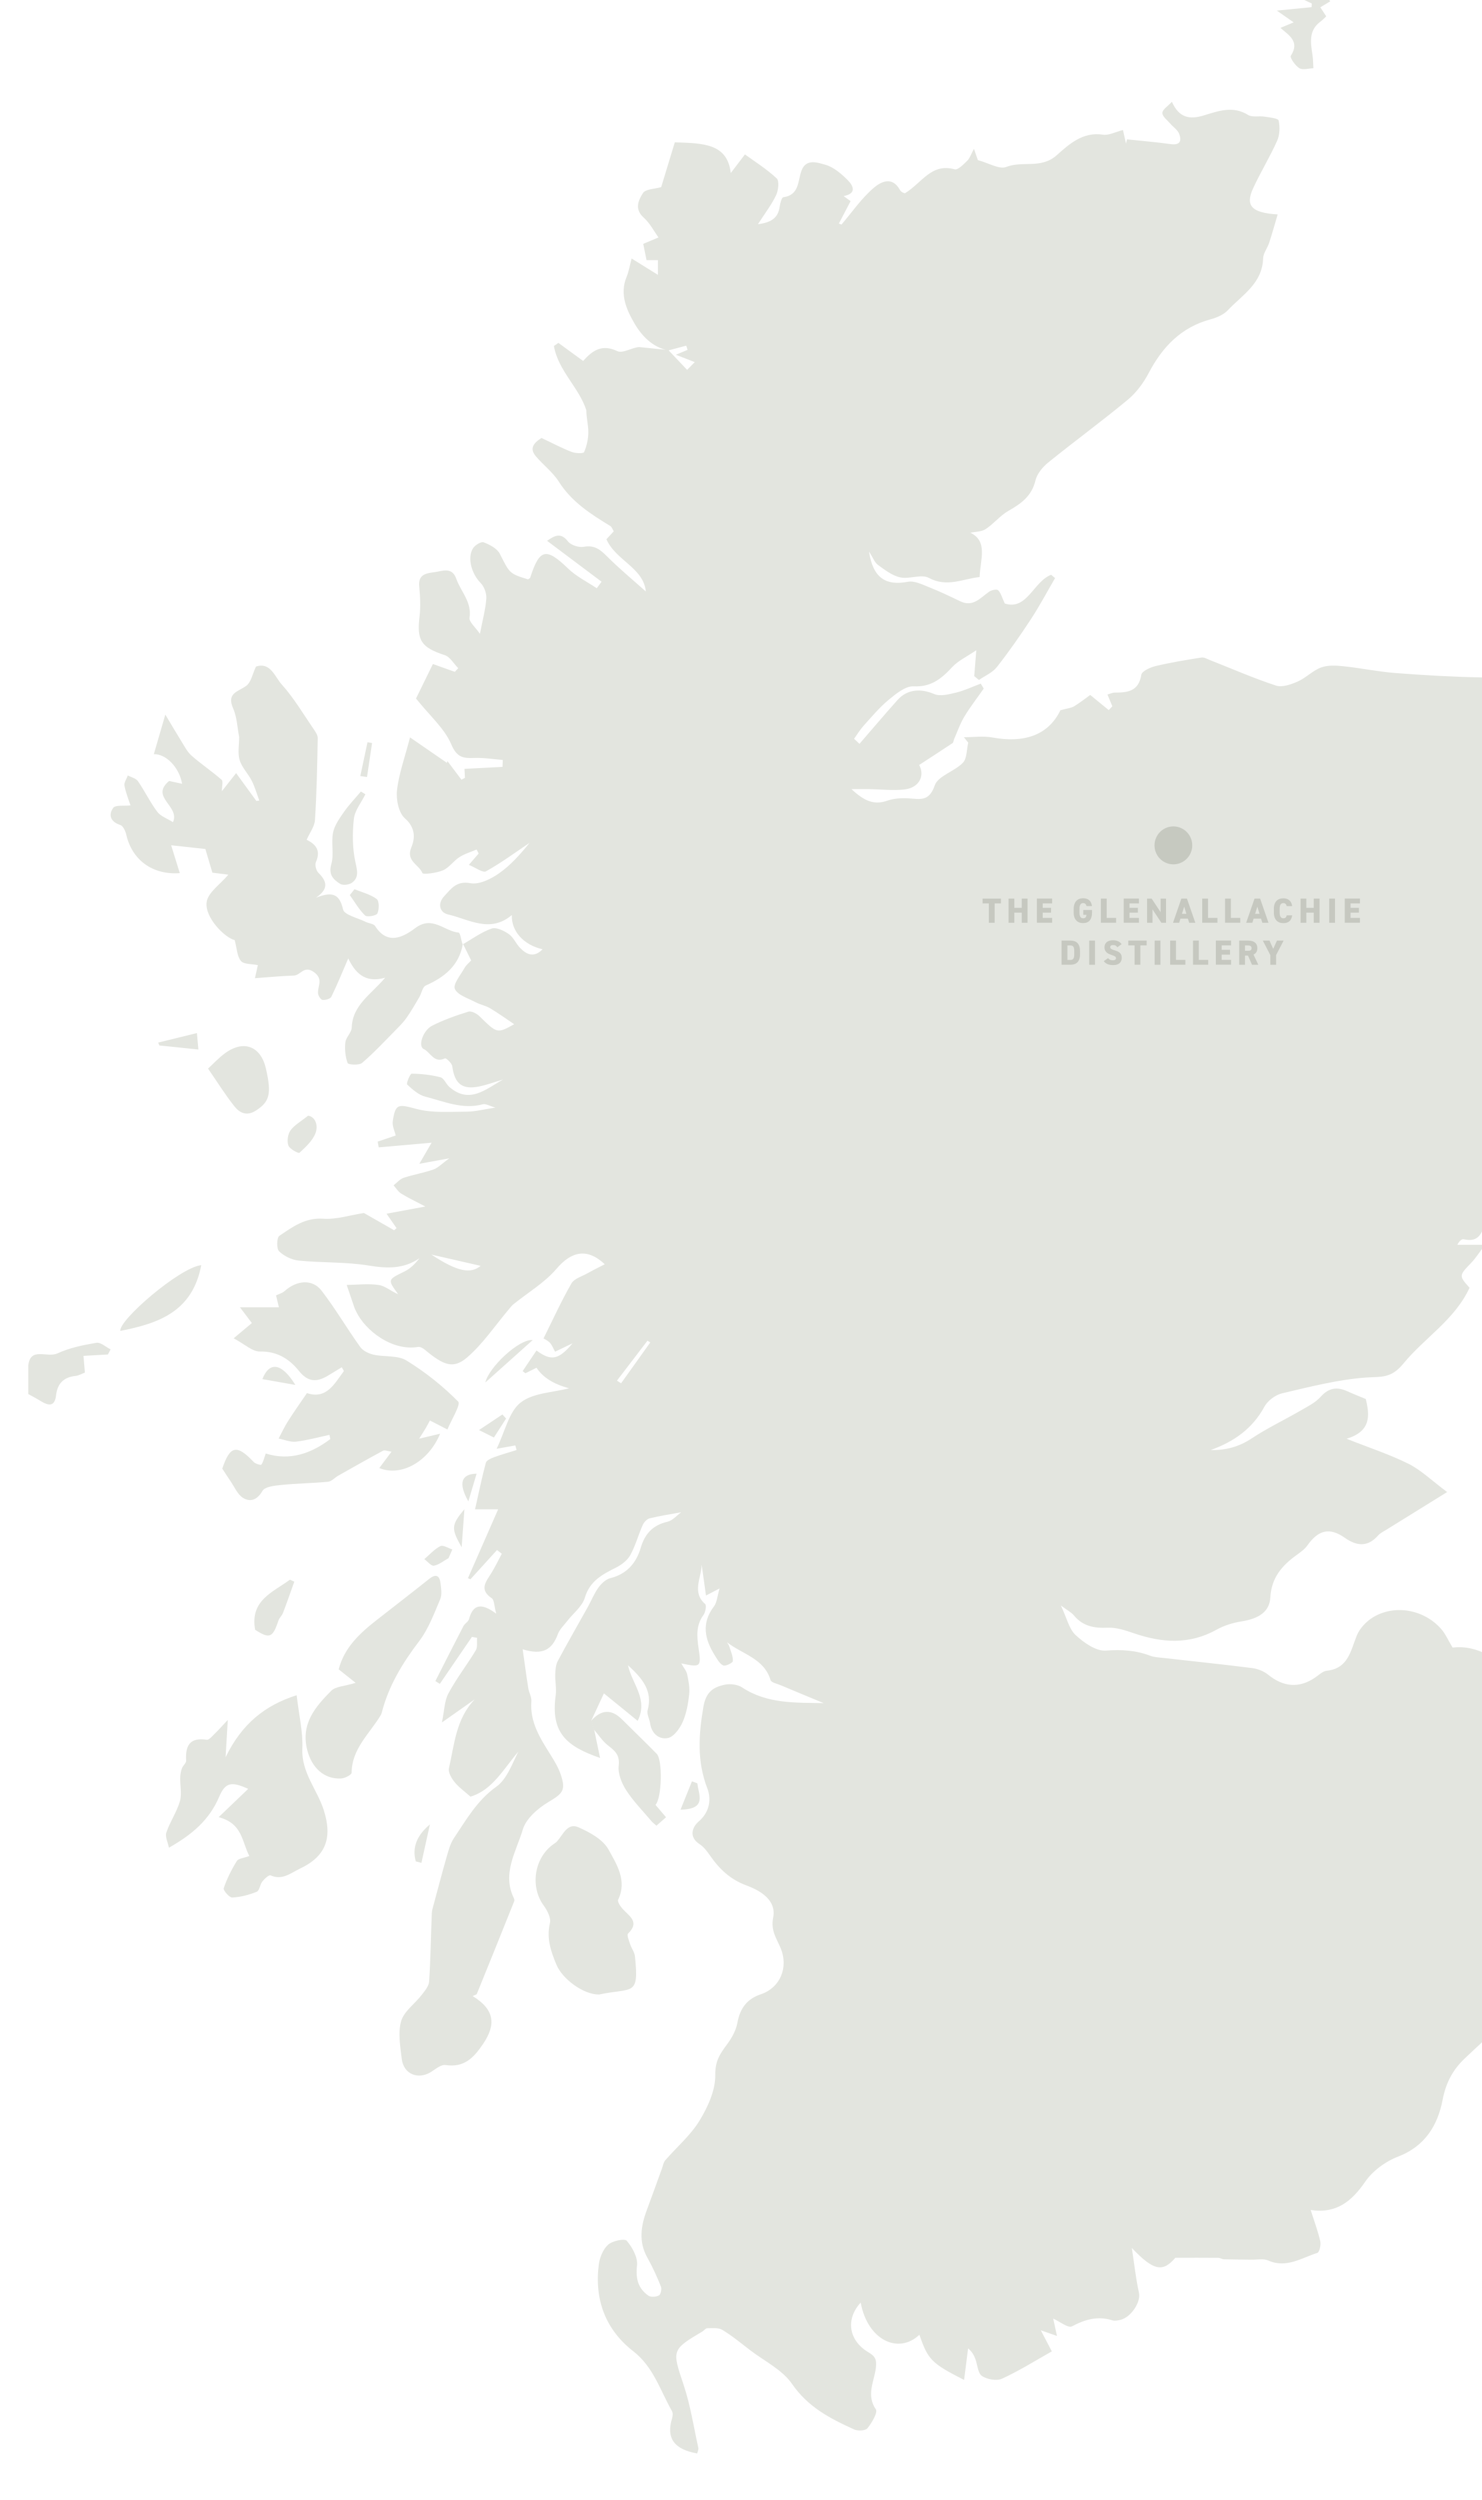 <svg xmlns="http://www.w3.org/2000/svg" xmlns:xlink="http://www.w3.org/1999/xlink" viewBox="0 0 454.92 767.05">
  <defs>
    <style>
      .cls-1 {
      isolation: isolate;
      }

      .cls-2, .cls-3 {
      opacity: .2;
      }

      .cls-4 {
      fill: none;
      }

      .cls-4, .cls-3, .cls-5, .cls-6 {
      stroke-width: 0px;
      }

      .cls-7 {
      clip-path: url(#clippath);
      }

      .cls-3, .cls-6 {
      fill: #525848;
      }

      .cls-5 {
      fill: #e3e5df;
      }

      .cls-8 {
      mix-blend-mode: multiply;
      }
    </style>
    <clipPath id="clippath">
      <rect class="cls-4" width="454.92" height="767.05"/>
    </clipPath>
  </defs>
  <g class="cls-1">
    <g id="Layer_2" data-name="Layer 2">
      <g id="Layer_1-2" data-name="Layer 1">
        <g class="cls-7">
          <g>
            <path class="cls-5" d="M189.38,423.57c.42.27.84.54,1.27.82,2.98-4.17,5.97-8.35,8.95-12.52-.28-.19-.56-.37-.84-.56-3.12,4.09-6.25,8.18-9.37,12.26M132.41,384.9c8.14,5.37,12.1,5.96,15.13,3.46-4.42-1.01-9.72-2.23-15.13-3.46M142,289.75c2.95-1.69,5.76-3.78,8.92-4.87,1.43-.49,3.79.66,5.28,1.7,1.45,1.02,2.2,2.98,3.5,4.29,1.99,2.02,4.23,3.04,6.84.37-5.82-1.35-9.6-5.52-9.43-10.51-6.67,5.67-13.2,1.29-19.62-.19-2.51-.58-3.29-3.3-1.13-5.6,2.13-2.28,3.77-4.78,8.04-3.98,2.68.5,6.26-1.26,8.75-3,3.63-2.53,6.64-5.96,9.4-9.37-4.42,2.97-8.73,6.15-13.37,8.73-.97.54-3.16-1.14-5.26-1.98,1.33-1.54,2.17-2.51,3.01-3.48-.21-.41-.42-.82-.63-1.23-1.77.76-3.68,1.31-5.28,2.34-1.81,1.16-3.14,3.22-5.04,4.04-1.98.85-6.13,1.36-6.33.83-1.02-2.6-5.14-3.65-3.39-7.85,1.15-2.76,1.34-6.03-1.96-8.91-1.92-1.68-2.76-5.78-2.44-8.61.57-5.08,2.39-10.01,4-16.24,4.52,3.11,7.93,5.46,11.33,7.81.05-.18.1-.37.15-.55,1.44,1.91,2.87,3.81,4.31,5.72.36-.19.71-.39,1.07-.58-.06-1.29-.13-2.58-.14-2.75,3.95-.2,7.81-.4,11.67-.6.03-.71.06-1.42.08-2.13-2.91-.23-5.83-.72-8.73-.61-3.41.13-5.34-.1-7.08-4.18-2.06-4.85-6.51-8.67-10.82-14.05,1.26-2.58,3.21-6.55,5.18-10.59,2.77.99,4.75,1.7,6.73,2.4.35-.37.7-.74,1.05-1.12-1.37-1.38-2.52-3.48-4.16-4.01-7.19-2.35-8.62-4.47-7.72-11.83.37-3.06.19-6.22-.1-9.31-.36-3.76,2.37-3.99,4.72-4.31,2.39-.33,5.34-1.72,6.66,2.02,1.39,3.96,4.82,7.11,4.07,11.98-.19,1.25,1.78,2.84,3.19,4.92.83-4.31,1.73-7.55,1.96-10.85.11-1.57-.65-3.66-1.76-4.77-2.69-2.71-4.19-7.62-2.33-10.62.61-.98,2.5-2.14,3.27-1.84,1.87.72,4.14,1.89,4.97,3.53,3.04,5.96,2.84,6.06,8.66,7.84.23-.18.59-.31.67-.54,2.87-8.92,4.88-9.29,11.64-2.77,2.52,2.43,5.83,4.05,8.78,6.03.49-.67.99-1.33,1.48-2-5.53-4.15-11.05-8.29-16.73-12.55,2.41-1.64,4.2-2.65,6.42.19.91,1.16,3.35,1.93,4.86,1.65,3.28-.61,5.08.88,7.18,2.99,3.82,3.82,8.01,7.27,11.86,10.72-.72-7.3-9.26-9.51-12.1-16.03.58-.63,1.36-1.48,2.25-2.44-.41-.65-.61-1.35-1.06-1.62-6.01-3.66-11.86-7.39-15.8-13.6-1.84-2.9-4.76-5.1-7.02-7.75-1.89-2.22-1.11-3.87,1.69-5.66,3.48,1.64,6.29,3.14,9.24,4.27,1.18.46,3.63.55,3.84.07.82-1.86,1.29-4.02,1.3-6.07.02-2.23-.61-4.47-.6-6.74-2.23-7.02-8.65-12.14-9.96-19.75.46-.32.92-.64,1.37-.95,2.49,1.82,4.98,3.63,7.6,5.54,2.94-3.29,5.82-5.23,10.5-3.01,1.66.79,4.62-1.17,6.73-1.25,2.98.31,5.95.61,8.93.92,1.92,2.03,3.84,4.05,5.76,6.08.78-.79,1.56-1.59,2.34-2.38-1.74-.68-3.47-1.35-5.8-2.26,2.2-.92,2.9-1.21,3.6-1.5-.14-.43-.27-.86-.41-1.29-1.83.49-3.67.98-5.5,1.47-4.84-.96-8.17-4.48-10.35-8.22-2.41-4.14-4.67-8.97-2.48-14.29.73-1.77,1.03-3.72,1.56-5.7,2.72,1.69,5.12,3.18,8.08,5.02v-4.51h-3.5c-.33-1.64-.59-2.95-1.01-5,1.57-.66,3.73-1.57,4.68-1.97-1.31-1.81-2.6-4.35-4.57-6.12-2.93-2.63-1.52-5.41-.2-7.49.81-1.26,3.61-1.25,5.6-1.83,1.21-3.98,2.69-8.85,4.18-13.74,8.89.27,16.14.4,17.18,9.42,1.76-2.32,3.14-4.13,4.35-5.71,3.04,2.21,6.68,4.48,9.75,7.36.85.8.51,3.67-.19,5.16-1.37,2.89-3.38,5.48-5.57,8.89,4.13-.52,6.2-1.95,6.67-5.39.14-1.03.61-2.81,1.12-2.88,5.03-.72,4.37-5.04,5.62-8.27,1.43-3.7,5.03-2.32,7.27-1.7,2.56.71,4.94,2.78,6.91,4.75,1.64,1.65,2.86,4.08-1.29,4.86.99.72,1.69,1.23,2.14,1.55-1.27,2.42-2.43,4.64-3.59,6.86.26.11.52.23.79.34,3.21-3.78,6.08-7.96,9.78-11.17,2.13-1.84,5.74-3.95,8.21.61.4.74,1.65,1.02,1.51.94,5.34-3.29,8.04-9.3,15.25-7.34,1,.27,2.72-1.52,3.85-2.62.79-.77,1.16-1.99,2.07-3.67.69,1.99,1.11,3.19,1.2,3.47,3.42.92,6.61,2.92,8.7,2.1,5.01-1.98,10.69.69,15.5-3.6,3.77-3.36,8.03-7.27,14.21-6.31,1.8.28,3.82-.85,6.13-1.43.31,1.41.62,2.8.93,4.18.1-.44.21-.88.31-1.31,4.47.47,8.96.84,13.41,1.46,2.9.4,3.44-1.01,2.58-3.19-.47-1.19-1.79-2.03-2.68-3.07-.92-1.07-2.47-2.21-2.46-3.3,0-1.04,1.68-2.06,2.93-3.43,2.21,4.98,5.5,5.48,9.68,4.22,4.49-1.35,9-3.11,13.71-.18,1.28.8,3.34.25,5.01.52,1.55.24,4.2.49,4.36,1.19.44,1.96.36,4.39-.45,6.21-2.22,4.97-5.1,9.65-7.38,14.59-2.46,5.33-.49,7.53,7.54,8.01-.9,3.02-1.69,5.89-2.62,8.73-.53,1.62-1.8,3.15-1.85,4.75-.23,7.71-6.42,11.23-10.85,15.93-1.29,1.36-3.35,2.25-5.22,2.75-9.04,2.43-14.8,8.41-19.04,16.48-1.6,3.04-3.8,6.03-6.42,8.2-7.97,6.61-16.35,12.73-24.41,19.25-1.72,1.39-3.45,3.47-3.94,5.52-1.15,4.81-4.4,7.12-8.31,9.34-2.56,1.45-4.49,3.97-6.98,5.59-1.29.85-3.17.79-4.7,1.12,5.48,2.59,3.04,8.18,2.85,13.59-5.17.54-10.01,3.27-15.6.25-2.28-1.23-5.96.47-8.79-.15-2.45-.53-4.71-2.3-6.83-3.83-1-.72-1.49-2.17-2.74-4.11,1.22,8.11,5.13,10.59,11.96,9.29,1.98-.38,4.37.83,6.44,1.65,3.25,1.29,6.42,2.8,9.58,4.32,4,1.93,6.23-1.09,8.95-2.96.72-.49,2.3-.82,2.71-.42.84.81,1.15,2.18,2.04,4.08,6.83,2.21,8.78-6.71,14.23-8.82.4.34.81.68,1.21,1.02-2.45,4.2-4.73,8.51-7.39,12.57-3.3,5.04-6.76,10-10.48,14.73-1.34,1.71-3.64,2.66-5.5,3.96-.48-.4-.96-.79-1.45-1.19.17-2.16.35-4.31.64-7.94-2.99,2.04-5.59,3.23-7.39,5.17-3.28,3.53-6.43,6.17-11.85,5.91-2.51-.12-5.42,2.28-7.66,4.13-2.84,2.35-5.24,5.25-7.74,8.01-1.08,1.2-1.92,2.63-2.87,3.95.55.52,1.1,1.04,1.65,1.55,3.89-4.49,7.73-9.04,11.7-13.47,3.01-3.36,7.19-3.54,11.2-1.82,1.87.81,4.58.1,6.79-.44,2.58-.63,5.03-1.81,7.54-2.75.3.51.6,1.02.91,1.53-2,2.86-4.16,5.63-5.96,8.62-1.29,2.14-2.11,4.57-3.13,6.87-.18.41-.18,1.04-.48,1.24-3.39,2.26-6.81,4.46-10.25,6.7,1.85,3.36-.02,7.07-4.67,7.54-3.5.35-7.08-.06-10.63-.12-1.4-.02-2.8,0-5.47,0,3.95,3.7,6.97,4.95,10.99,3.54,1.99-.7,4.28-.83,6.41-.72,3.5.18,6.4,1.18,8.15-3.96.99-2.93,6.05-4.27,8.64-6.95,1.29-1.34,1.14-4.08,1.64-6.18-.44-.55-.89-1.1-1.33-1.66,2.93,0,5.93-.44,8.76.08,9.56,1.76,17.1-.56,20.87-8.36,2.18-.6,3.35-.68,4.23-1.22,1.95-1.2,3.76-2.64,4.92-3.47,2.51,2.05,4.1,3.35,5.68,4.65.37-.39.74-.78,1.11-1.17-.45-1.09-.9-2.17-1.5-3.61.86-.24,1.54-.59,2.22-.59,3.93,0,7.35-.34,8.17-5.46.18-1.13,2.77-2.3,4.42-2.69,4.63-1.1,9.35-1.87,14.05-2.61.8-.13,1.73.44,2.57.77,6.75,2.65,13.41,5.58,20.29,7.83,1.92.63,4.64-.34,6.7-1.25,2.52-1.11,4.58-3.34,7.13-4.29,2.06-.77,4.59-.63,6.86-.39,5.33.55,10.6,1.67,15.93,2.08,8.89.69,17.8,1.19,26.71,1.36,2.21.04,4.39-1.88,6.68-2.19,3-.41,6.26-.72,9.13,0,4.11,1.05,7.47,1.4,10.2-2.61.56-.83,2.44-1.62,3.25-1.28,6.67,2.77,14.05,3.32,19.86,8.89,5.7,5.46,6.33,12.23,8.06,18.93.5,1.95.61,4.11,1.53,5.84,3.33,6.26.66,11.36-2.71,16.39-3.15,4.7-6.24,9.45-9.59,14.01-1.53,2.08-3.6,3.76-5.13,5.32-1.68,5.4-3.21,10.87-5.08,16.22-1.88,5.35-2.43,10.56-2,16.37.49,6.68-1.61,13.35-6.1,18.92-1.35,1.67-2.4,3.83-2.86,5.93-1.57,7-1.57,14.66-4.49,20.98-3.53,7.63-7.24,15.89-15.93,19.88-1.74.8-3.17,3.29-3.79,5.3-1.09,3.55-2.05,6.54-6.72,5.46-.58-.13-1.34.5-1.96,1.7h8.53c-1.84,2.42-2.92,4.14-4.3,5.57-3.72,3.85-3.78,3.96-.48,7.61-4.52,9.82-13.83,15.36-20.32,23.28-3.82,4.66-6.84,3.94-11.48,4.27-8.65.63-17.22,2.85-25.73,4.84-2.05.48-4.42,2.24-5.42,4.08-3.71,6.8-9.39,10.76-16.51,13.32,4.6.11,8.67-.97,12.6-3.58,4.78-3.16,10.01-5.64,14.98-8.52,2.16-1.25,4.55-2.42,6.17-4.23,2.5-2.8,5.05-3.13,8.22-1.69,1.75.8,3.56,1.5,5.64,2.37,1.23,5.1,1.64,9.91-5.9,12.19,7.01,2.78,13.23,4.8,19.02,7.69,3.81,1.9,7,5.04,11.85,8.66-7.05,4.37-12.81,7.93-18.57,11.51-.91.56-1.94,1.05-2.63,1.82-3.23,3.66-6.6,3.25-10.24.69-4.61-3.24-8.06-2.43-11.43,2.32-.87,1.23-2.21,2.16-3.46,3.07-4.43,3.21-7.62,6.95-7.94,12.92-.24,4.43-3.6,6.52-8.82,7.35-2.64.42-5.37,1.25-7.69,2.55-8.37,4.66-16.8,4.05-25.46,1.07-2.56-.88-5.34-1.8-7.97-1.68-4.13.19-7.59-.43-10.35-3.76-.8-.97-2.04-1.58-4.01-3.06,1.83,3.87,2.51,7.22,4.55,9.1,2.52,2.34,6.28,4.98,9.3,4.74,4.79-.37,9.13-.09,13.54,1.57,1.28.48,2.73.54,4.11.69,9.08,1.03,18.17,1.96,27.24,3.11,1.71.22,3.57.96,4.9,2.04,4.69,3.8,9.53,4.2,14.4.87,1.15-.78,2.31-1.95,3.56-2.09,6.63-.71,7.32-6.09,9.25-10.84.9-2.21,2.96-4.36,5.05-5.61,6.66-3.98,15.6-2.32,20.82,3.61,1.32,1.49,2.14,3.43,3.53,5.73,7.85-.94,14.04,3.8,20.56,8.82,3.32,2.56,8.43,2.81,12.78,3.93,1.85.48,4.21-.08,5.65.87,5.47,3.63,11.3,6.82,13.22,14.18.85,3.24,3.79,5.91,5.67,8.91.7,1.11,1.7,2.68,1.37,3.6-.32.87-2.28,1.73-3.4,1.6-7.89-.96-10.95,4.72-14.29,10.1-1.72,2.76-3.04,5.96-5.31,8.15-2.29,2.2-5.54,3.4-9.47,5.68,2.48,3.94,5.21,8,7.63,12.23,1.42,2.48,2.39,5.22,3.48,7.87.96,2.35,1.93,4.7,2.62,7.13.37,1.31.78,3.36.11,4.07-2.63,2.79-5.32,6.02-8.68,7.47-2.94,1.27-4.51,2.51-5.25,5.53-.93,3.77-2.55,6.67-7.52,4.92-1.35-.47-3.7.52-5,1.57-3.61,2.9-6.95,6.15-10.34,9.32-3.7,3.47-5.89,7.5-6.89,12.76-1.5,7.82-5.37,14.25-13.65,17.44-3.85,1.48-7.82,4.37-10.13,7.73-4.17,6.06-8.88,9.85-16.73,8.66,1.11,3.51,2.25,6.52,2.95,9.63.25,1.11-.27,3.34-.91,3.54-4.86,1.53-9.47,4.8-15.06,2.33-1.47-.65-3.43-.22-5.17-.25-2.81-.05-5.63-.04-8.44-.12-.59-.02-1.17-.45-1.75-.45-4.09-.04-8.18-.02-13.16-.02-3.86,4.51-6.65,4.06-13.36-3.01.71,4.61,1.2,9.26,2.2,13.8.61,2.74-2.39,7.53-5.82,8.29-.75.16-1.61.35-2.3.13-4.48-1.42-8.36-.34-12.45,1.83-1.19.63-3.84-1.53-5.77-2.38.21.97.64,2.91,1.17,5.33-1.44-.5-2.69-.94-4.97-1.74,1.3,2.49,2.16,4.13,3.38,6.47-5.14,2.89-10.05,5.99-15.29,8.38-1.65.76-4.56.23-6.16-.83-1.26-.83-1.35-3.4-2.01-5.18-.42-1.12-.95-2.2-2.24-3.29-.4,3.18-.81,6.36-1.23,9.69-10.05-5.14-11.06-6.18-13.72-13.87-6.4,6.1-15.9,1.71-18.02-9.87-4.69,5.11-3.71,11.62,2.35,15.24,2,1.19,2.67,2.07,2.28,5.01-.52,3.93-2.97,8.17.02,12.51.66.95-1.24,4.14-2.57,5.8-.61.77-2.95.89-4.08.37-7.29-3.31-14.16-6.83-19.07-13.97-3.01-4.37-8.51-7.01-12.92-10.39-2.78-2.13-5.5-4.4-8.49-6.2-1.21-.73-3.06-.5-4.63-.5-.5,0-.97.71-1.5,1.02-9.48,5.58-9.29,5.76-5.77,16.28,2.1,6.27,3.11,12.92,4.54,19.41.12.52-.23,1.14-.35,1.71-7.14-1.26-9.55-4.74-7.71-10.76.21-.68.31-1.65-.02-2.21-3.62-6.34-5.66-13.55-11.89-18.39-8.54-6.63-11.95-15.83-10.59-26.58.28-2.17,1.31-4.71,2.86-6.1,1.34-1.2,5.08-1.98,5.73-1.21,1.72,2.02,3.43,5.12,3.15,7.56-.46,4.04.31,7.03,3.48,9.27.75.53,2.37.4,3.26-.07.55-.29.9-1.96.6-2.71-1.21-3.02-2.56-6.01-4.15-8.84-2.79-4.96-1.99-9.83-.13-14.78,1.57-4.19,3.06-8.41,4.6-12.62.31-.86.46-1.88,1.02-2.52,3.51-4.05,7.75-7.63,10.5-12.14,2.56-4.19,4.92-9.35,4.84-14.05-.07-4.2,1.47-6.49,3.58-9.32,1.46-1.95,2.79-4.3,3.21-6.64.8-4.45,2.92-7.33,7.2-8.77,5.93-2,8.53-8.21,6.09-14.11-1.23-2.99-3.11-5.36-2.31-9.41,1.07-5.42-4-8.31-8.23-9.88-5-1.85-8.32-5.07-11.19-9.21-.88-1.26-1.87-2.6-3.12-3.41-3.54-2.28-2.21-5.37-.32-6.99,3.48-2.99,3.88-6.97,2.66-10.13-3.23-8.37-2.68-16.43-1.22-25.01.79-4.64,3.06-6.1,6.6-6.83,1.66-.34,3.91-.07,5.29.84,7.69,5.09,16.37,4.65,25.04,4.82-4.39-1.82-8.79-3.63-13.17-5.48-1.11-.47-2.91-.82-3.14-1.59-1.97-6.64-8.64-7.92-13.37-11.6.25.43.58.84.72,1.31.45,1.49,1.16,3.01,1.07,4.48-.03.54-2.29,1.64-2.97,1.31-1.11-.54-1.87-1.97-2.6-3.14-3.06-4.91-4.15-9.8-.24-14.94.95-1.24,1.03-3.15,1.74-5.54-1.68.88-2.66,1.39-4.17,2.18-.47-3.38-.9-6.44-1.33-9.5-.07,4.07-3.07,8.5,1.08,12.11.47.41.1,2.51-.52,3.35-2.35,3.21-2.03,6.63-1.5,10.23.85,5.76.64,5.89-5.32,4.63.72,1.29,1.58,2.25,1.81,3.35.43,2.02.85,4.17.62,6.19-.33,2.89-.85,5.89-2.03,8.52-.88,1.97-2.71,4.47-4.51,4.84-2.57.53-4.97-1.26-5.44-4.46-.2-1.38-1.09-2.88-.77-4.08,1.63-6.04-1.71-9.8-6.04-13.81,1.23,5.76,6.32,10.39,2.98,17.08-3.68-2.99-7.08-5.76-10.36-8.43-1.27,2.74-2.57,5.54-3.87,8.33.29.9.57,1.8.86,2.71.58,2.76,1.15,5.53,1.83,8.77-10.29-3.57-15.2-7.68-13.63-19.15.29-2.13-.2-4.36-.13-6.54.05-1.37.16-2.9.78-4.06,2.97-5.57,6.14-11.04,9.21-16.56,1.1-1.98,1.95-4.14,3.26-5.96.89-1.23,2.27-2.54,3.66-2.89,5.09-1.28,7.95-4.63,9.36-9.4,1.26-4.26,3.73-6.9,8.18-7.91,1.55-.35,2.83-1.91,4.22-2.91-3.44.63-6.59,1.1-9.67,1.86-.85.21-1.77,1.19-2.15,2.05-1.35,3.04-2.21,6.32-3.8,9.21-.88,1.61-2.66,2.97-4.35,3.83-4.19,2.11-8.05,4.05-9.61,9.25-.81,2.71-3.59,4.81-5.45,7.21-1,1.29-2.29,2.51-2.84,3.98-1.78,4.83-4.69,6.54-10.8,4.65.62,4.38,1.12,8.17,1.72,11.94.22,1.36,1.05,2.72.95,4.02-.5,6.36,2.68,11.3,5.83,16.32,1.23,1.96,2.46,4,3.19,6.17,1.66,4.91.52,5.84-3.83,8.44-3.21,1.92-6.83,5.07-7.82,8.4-2,6.74-6.47,13.49-2.74,21.08.13.26.21.66.11.91-3.8,9.48-7.61,18.95-11.46,28.4-.13.32-.77.44-1.31.71,6.76,4.15,7.24,8.71,3.21,14.68-2.96,4.37-5.85,7.32-11.55,6.48-1.35-.2-3.02,1.24-4.41,2.11-3.99,2.51-8.45.7-9.01-4.01-.46-3.84-1.21-8.02-.19-11.56.87-3.01,4.16-5.28,6.25-7.98.98-1.26,2.25-2.73,2.34-4.18.46-6.96.55-13.94.82-20.92.04-.9.33-1.8.57-2.68,1.34-5,2.66-10.01,4.09-14.99.53-1.84,1.07-3.8,2.11-5.36,3.81-5.68,7.12-11.6,13.02-15.8,3.22-2.29,4.82-6.88,6.76-10.75-4.56,5.32-7.95,11.8-14.68,13.78-1.83-1.63-3.58-2.86-4.88-4.47-.93-1.16-2.01-2.99-1.73-4.21,1.68-7.32,2.14-15.19,7.94-21.18-2.99,2.11-5.99,4.22-10.09,7.1.75-3.57.75-6.58,2-8.92,2.45-4.58,5.7-8.74,8.39-13.2.6-1,.29-2.55.4-3.85-.53-.09-1.06-.18-1.58-.28-3.28,4.8-6.57,9.61-9.85,14.41-.46-.29-.92-.58-1.37-.86,2.86-5.62,5.7-11.26,8.61-16.86.41-.8,1.49-1.33,1.71-2.13,1.25-4.69,3.9-5.01,8.36-1.68-.64-2.36-.58-4.2-1.39-4.75-3.96-2.69-1.72-5.1-.09-7.74,1.17-1.9,2.13-3.93,3.19-5.9-.49-.38-.98-.76-1.47-1.14-2.72,2.99-5.43,5.98-8.15,8.97-.26-.11-.51-.22-.77-.33,3.09-7.04,6.17-14.07,9.27-21.13h-7.09c1.09-4.83,2.06-9.59,3.31-14.27.2-.74,1.54-1.35,2.47-1.7,2.29-.84,4.64-1.49,6.97-2.22-.13-.47-.26-.94-.39-1.41-1.42.25-2.83.51-5.74,1.03,2.62-5.4,3.76-11.34,7.35-14.17,3.8-3.01,9.92-3.08,14.89-4.4q-7.1-1.87-10-6.3c-1.12.56-2.26,1.13-3.4,1.7-.28-.22-.57-.44-.85-.66,1.41-2.1,2.82-4.2,4.25-6.33,4.5,3.34,6.81,2.88,11.07-2.2-2.15,1.03-3.59,1.72-5.37,2.57-.55-.99-.9-1.98-1.55-2.7-.64-.7-1.6-1.11-1.99-1.37,2.87-5.77,5.46-11.47,8.56-16.87.86-1.49,3.21-2.15,4.92-3.11,1.73-.97,3.52-1.85,5.32-2.78-5.38-5.05-10.21-4.01-14.81,1.39-3.65,4.28-8.78,7.29-13.23,10.89-.52.42-.93.98-1.37,1.5-4.23,4.99-7.94,10.59-12.83,14.8-4.24,3.65-7.21,2.48-12.99-2.35-.56-.46-1.43-.97-2.06-.86-8.11,1.36-16.29-5.17-18.94-10.71-.2-.42-.44-.83-.59-1.26-.81-2.35-1.6-4.7-2.4-7.05,3.3-.04,6.65-.47,9.86.02,2.05.32,3.88,2.01,5.93,2.82-3.29-4.53-3.25-4.43,1.98-6.98,1.78-.87,3.25-2.37,4.58-4.06-4.93,3.35-9.92,3.18-15.53,2.26-7.07-1.16-14.37-.82-21.53-1.53-2.14-.21-4.52-1.37-6.05-2.86-.82-.79-.72-4.19.08-4.73,4.03-2.72,7.93-5.65,13.5-5.26,4.03.28,8.18-1.09,12.47-1.75,2.62,1.49,5.94,3.39,9.26,5.29.25-.21.5-.43.76-.64-1.16-1.67-2.32-3.34-3.08-4.43,3.64-.67,7.31-1.36,11.92-2.21-2.95-1.55-5.26-2.64-7.43-3.97-.94-.58-1.56-1.67-2.33-2.53,1.02-.79,1.93-1.92,3.08-2.3,2.99-1,6.16-1.51,9.13-2.55,1.43-.5,2.59-1.78,4.91-3.44-3.53.64-5.75,1.05-9.21,1.68,1.55-2.66,2.28-3.92,3.77-6.47-6.1.54-11.17.98-16.24,1.43-.11-.59-.21-1.17-.32-1.76,1.78-.6,3.56-1.21,5.54-1.88-.29-1.27-1.13-2.92-.91-4.4.83-5.52,1.73-5.21,7.35-3.73,4.88,1.29,10.27.82,15.43.81,2.58,0,5.17-.71,8.73-1.24-1.85-.52-2.98-1.25-3.86-1.02-6.23,1.69-11.9-.87-17.65-2.33-2.07-.53-3.96-2.21-5.58-3.73-.33-.31.91-3.34,1.4-3.33,2.95.04,5.96.37,8.82,1.11,1.08.28,1.71,2.06,2.72,2.95,6.18,5.42,11.27.64,16.5-2.27-2.41.72-4.78,1.6-7.24,2.12-5.31,1.11-7.65-.81-8.35-6.17-.12-.94-1.92-2.59-2.23-2.44-3.37,1.66-4.47-1.88-6.56-2.87-1.8-.86-.24-5.72,2.67-7.18,3.52-1.77,7.29-3.11,11.06-4.27.93-.28,2.57.58,3.41,1.4,5.43,5.32,5.39,5.37,10.65,2.45-2.18-1.46-4.7-3.28-7.35-4.87-1.38-.83-3.07-1.12-4.5-1.88-2.28-1.21-5.48-2.14-6.36-4.08-.64-1.41,1.77-4.29,2.97-6.43.5-.9,1.39-1.59,2.03-2.31-.92-1.86-1.72-3.49-2.52-5.12l-.08.12Z"/>
            <path class="cls-5" d="M142.08,289.62c-1.17,6.63-5.63,10.18-11.4,12.74-.98.43-1.26,2.36-1.95,3.54-1.25,2.13-2.48,4.28-3.89,6.3-.92,1.33-2.08,2.5-3.22,3.65-3.43,3.48-6.77,7.08-10.47,10.25-.92.79-4.25.56-4.44.05-.72-1.96-.93-4.26-.7-6.36.17-1.55,1.89-2.97,1.95-4.48.24-6.98,5.9-10.17,10.27-15.35-6.35,1.83-9.31-1.73-11.33-5.92-1.72,3.98-3.31,7.93-5.18,11.75-.32.66-1.84,1.09-2.72.98-.56-.07-1.34-1.31-1.38-2.07-.13-2.23,1.76-4.38-1.36-6.53-2.97-2.05-4,1.06-6.04,1.13-3.83.13-7.66.5-11.96.81.36-1.64.7-3.16.89-4.01-1.9-.4-4.28-.2-5.19-1.27-1.19-1.41-1.22-3.81-1.92-6.4-3.1-.78-9.24-6.97-8.61-11.65.4-2.99,4.23-5.51,6.67-8.43-.99-.13-2.75-.35-4.91-.62-.7-2.35-1.5-5.05-2.15-7.26-3.52-.38-7.11-.77-10.5-1.14.78,2.53,1.7,5.48,2.65,8.54-8.4.64-14.67-4.08-16.42-11.76-.25-1.12-.98-2.72-1.84-3-3.04-.98-3.71-3.12-2.18-5.25.7-.97,3.35-.53,5.31-.76-.47-1.47-1.4-3.72-1.86-6.05-.18-.94.66-2.09,1.04-3.14,1.06.57,2.5.87,3.11,1.76,2.11,3.05,3.72,6.45,5.94,9.4,1.05,1.39,3.05,2.05,4.81,3.17,2.24-4.96-7.18-7.67-1.18-12.64,1.03.23,2.45.54,3.98.87-.88-5.13-5.04-9.24-8.68-9.08,1.03-3.54,2.08-7.15,3.53-12.16,1.91,3.19,3.34,5.65,4.84,8.05.99,1.58,1.86,3.36,3.21,4.55,2.96,2.61,6.27,4.82,9.24,7.41.51.45.07,2,.07,3.5,1.65-2.09,2.98-3.79,4.37-5.55,2.2,3.03,4.21,5.78,6.22,8.54.3-.04.59-.08.89-.13-.75-2.03-1.34-4.14-2.31-6.06-1.11-2.2-3.03-4.07-3.72-6.36-.65-2.14-.14-4.64-.14-7.05-.57-2.86-.66-6.08-1.86-8.81-2.07-4.71,1.5-5.07,4.02-6.9,1.5-1.09,1.93-3.67,3-5.92,4.44-1.48,5.8,3.16,7.89,5.48,3.71,4.11,6.57,8.99,9.73,13.59.6.87,1.35,1.93,1.33,2.89-.15,8.37-.31,16.75-.84,25.1-.13,2.03-1.64,3.98-2.56,6.08,2.44,1.21,4.55,2.99,2.85,6.83-.38.85.05,2.6.75,3.29,2.61,2.59,3.3,4.9-.74,7.66,4.53-1.75,7.15-1.63,8.31,3.57.38,1.72,4.51,2.62,6.95,3.84.96.48,2.44.54,2.91,1.29,3.82,6.03,8.77,3.28,12.26.65,5.33-4.03,8.96.96,13.36,1.35.5.04.81,2.4,1.21,3.67,0,0,.08-.13.08-.13"/>
            <path class="cls-5" d="M116.42,450.41c1.31-1.75,2.37-3.17,3.76-5.03-1.24-.17-2.1-.58-2.59-.31-4.62,2.49-9.19,5.08-13.76,7.66-1.06.6-2.02,1.75-3.11,1.86-4.77.47-9.59.51-14.36.99-2.04.21-5.04.52-5.8,1.83-1.62,2.82-3.73,3.48-5.92,2.16-1.73-1.04-2.67-3.41-3.93-5.22-.8-1.15-1.54-2.34-2.48-3.78,2.37-7.06,4.43-7.56,9.66-2.02.53.56,2.19,1.01,2.33.81.6-.86.84-1.98,1.35-3.43,7.34,2.31,13.87.06,19.82-4.43-.09-.43-.18-.86-.26-1.29-3.42.73-6.82,1.68-10.29,2.09-1.71.2-3.54-.61-5.32-.96.95-1.77,1.79-3.6,2.86-5.29,1.78-2.81,3.71-5.52,5.84-8.65,5.96,2,8.4-2.79,11.34-6.77-.22-.39-.43-.77-.65-1.16-1.46.88-2.9,1.78-4.37,2.65-3.37,1.99-6.03,1.92-8.81-1.56-2.9-3.61-6.67-6.03-11.94-5.92-2.34.05-4.73-2.29-8.07-4.05,2.21-1.85,3.79-3.16,5.59-4.68-.89-1.17-1.78-2.36-3.65-4.83h11.95c-.11-.44-.46-1.93-.87-3.66.92-.45,1.93-.7,2.62-1.32,3.69-3.33,8.52-3.78,11.33-.15,4.27,5.53,7.81,11.63,11.89,17.31.85,1.19,2.63,2.02,4.13,2.36,3.34.75,7.35.12,10.04,1.77,5.75,3.53,11.16,7.82,15.89,12.61.88.89-2.1,5.61-3.3,8.57-1.63-.84-3.27-1.68-5.38-2.77-.14.26-.65,1.29-1.23,2.27-.61,1.05-1.28,2.05-2.07,3.31,2.16-.51,4.09-.96,6.44-1.52-3.54,8.54-11.91,13.29-18.67,10.54"/>
            <path class="cls-5" d="M76.53,569.41c-2.3-4.4-2.07-9.99-9.41-11.91,3.42-3.27,6.22-5.95,9.07-8.68-5.14-2.33-7.02-2.03-8.92,2.45-2.95,6.95-8.15,11.5-15.42,15.6-.32-1.65-1.22-3.38-.79-4.66,1.11-3.28,3.18-6.25,4.15-9.55.66-2.23.05-4.82.11-7.24.02-.97.19-1.98.52-2.89.3-.85,1.34-1.62,1.3-2.37-.29-4.61,1.12-7.2,6.31-6.41.7.11,1.67-1.08,2.4-1.79,1.16-1.11,2.22-2.32,4.07-4.29-.25,4.26-.43,7.33-.67,11.44,4.96-10.22,12.06-15.93,21.81-19.02.7,6.05,1.97,11.28,1.75,16.45-.3,7.36,4.6,12.53,6.6,18.88,2.67,8.47.64,14.1-7.32,17.86-2.85,1.35-5.41,3.69-9.04,2.08-.49-.22-1.87,1.05-2.52,1.88-.74.95-.88,2.81-1.72,3.15-2.38.96-4.98,1.64-7.52,1.77-.88.04-2.84-2.22-2.62-2.85.98-2.91,2.4-5.73,4.02-8.35.5-.81,2.16-.91,3.84-1.54"/>
            <path class="cls-5" d="M183.82,611.91c-4.78.02-11.19-4.78-13-9.11-1.74-4.17-3.11-8.13-2.01-12.83.37-1.57-.82-3.86-1.92-5.36-4.22-5.77-2.94-14.57,2.96-18.79.38-.27.79-.51,1.1-.85,1.87-2.04,3.21-5.85,6.59-4.37,3.49,1.53,7.57,3.76,9.27,6.86,2.45,4.47,5.77,9.48,2.94,15.37-.29.61.72,2.11,1.45,2.9,2.05,2.21,5.23,3.97,1.58,7.5-.43.42.3,2.16.65,3.24.42,1.28,1.35,2.46,1.48,3.75,1.29,12.44-.63,9.48-11.09,11.71"/>
            <path class="cls-5" d="M109.17,516.3c-2.47-1.97-3.85-3.06-5.21-4.15,1.78-6.84,6.64-11.2,11.85-15.27,5.32-4.16,10.66-8.28,15.94-12.48,1.96-1.56,3.15-1.15,3.46,1.25.21,1.66.52,3.58-.09,5.01-1.88,4.41-3.59,9.08-6.44,12.83-5.1,6.7-9.36,13.66-11.47,21.86-.08.3-.19.6-.34.86-3.38,5.66-8.86,10.23-8.94,17.66,0,.63-2.06,1.7-3.21,1.76-5.32.29-9.02-3.4-10.38-8.61-2.11-8.1,2.4-13.32,7.31-18.27,1.38-1.39,4.13-1.41,7.53-2.46"/>
            <path class="cls-5" d="M182.33,530.64c-.29-.9-.57-1.81-.86-2.71q4.64-5.23,9.44-.44c3.55,3.53,7.17,7,10.68,10.58,1.85,1.89,1.6,13.55-.38,15.66.85,1,1.72,2.02,3.24,3.8-.94.82-1.92,1.69-2.95,2.59-.8-.72-1.17-.97-1.44-1.29-2.65-3.15-5.59-6.11-7.81-9.53-1.41-2.17-2.62-5.16-2.33-7.59.39-3.34-1.19-4.57-3.31-6.23-1.67-1.3-2.87-3.2-4.28-4.83"/>
            <path class="cls-5" d="M63.86,327.85c1.46-1.33,3.24-3.3,5.34-4.81,5.67-4.08,10.86-2.02,12.42,4.76,1.81,7.88,1.13,10.26-3.15,12.97-2.75,1.74-4.93.65-6.49-1.32-2.79-3.49-5.16-7.32-8.12-11.61"/>
            <path class="cls-5" d="M33.14,415.55c-2.4.14-4.8.28-7.52.43.16,1.9.29,3.37.44,5.12-.92.34-1.87.93-2.86,1.03-3.62.37-5.57,2.32-5.98,5.89-.44,3.78-2.43,3.22-4.8,1.78-1.38-.84-2.8-1.59-3.74-2.11v-8.76c.65-5.83,5.77-2.24,8.96-3.72,3.71-1.71,7.88-2.56,11.95-3.24,1.31-.22,2.9,1.29,4.36,2.01-.27.52-.54,1.04-.82,1.56"/>
            <path class="cls-5" d="M61.78,388.14c-2.72,14.47-13.39,17.91-24.83,20.18-.62-3.2,18.18-19.45,24.83-20.18"/>
            <path class="cls-5" d="M391.94,3.25c3.52-.35,7.09-.7,10.67-1.05.02-.38.04-.76.06-1.13-1.14-.53-2.28-1.07-3.74-1.75,2.15-1.24,4.1-2.37,5.98-3.45,1.02,1.36,2.13,2.82,3.43,4.54-.95.57-1.92,1.15-3.05,1.83.57.87,1.14,1.73,1.82,2.78-.63.58-1.14,1.15-1.74,1.58-3.72,2.71-3.06,6.46-2.49,10.23.21,1.35.19,2.74.28,4.11-1.47.04-3.25.62-4.31-.02-1.26-.76-2.97-3.27-2.62-3.8,2.9-4.45-.72-6.36-3.18-8.57,1.54-.64,2.8-1.16,4.06-1.69-1.61-1.12-3.22-2.24-5.19-3.62"/>
            <path class="cls-5" d="M112.16,243.68c-1.24,2.52-3.26,4.96-3.54,7.59-.48,4.41-.45,9.08.51,13.39.58,2.58,1.04,4.54-1.04,6.13-.88.66-2.82.92-3.67.38-2.03-1.28-3.66-2.76-2.72-6.04.87-3.02-.09-6.53.53-9.67.45-2.27,2-4.41,3.37-6.38,1.54-2.21,3.44-4.17,5.18-6.24.46.28.92.56,1.38.84"/>
            <path class="cls-5" d="M90.34,485.26c-1.15,3.2-2.26,6.42-3.48,9.6-.32.83-1.11,1.49-1.39,2.33-1.78,5.33-2.71,5.66-7.15,2.83-1.64-9.07,5.45-11.51,10.68-15.38.45.21.89.41,1.34.62"/>
            <path class="cls-5" d="M94.59,342.28c2.32.42,3.11,3.09,2.27,5.34-.88,2.34-3.03,4.29-4.94,6.06-.29.26-3.01-1.16-3.4-2.24-.48-1.33-.18-3.46.65-4.63,1.17-1.63,3.13-2.69,5.42-4.53"/>
            <path class="cls-5" d="M108.82,272.81c2.3.95,4.85,1.56,6.8,3,.81.6.8,3.18.23,4.43-.32.7-3.18,1.21-3.78.63-1.85-1.78-3.16-4.12-4.69-6.25.48-.6.96-1.21,1.44-1.82"/>
            <path class="cls-5" d="M148.98,424.14c1.05-4.64,10.35-13.42,14.55-13.02-4.61,4.13-9.23,8.26-14.55,13.02"/>
            <path class="cls-5" d="M80.53,423.11c2.21-5.54,5.94-4.99,10.14,1.79-3.22-.57-6.45-1.14-10.14-1.79"/>
            <path class="cls-5" d="M48.56,319.86c3.81-.93,7.61-1.87,11.89-2.92.22,2.45.34,3.88.45,5.05-4-.42-7.99-.83-11.98-1.24-.12-.3-.24-.59-.36-.89"/>
            <path class="cls-5" d="M137.69,478.03c-1.49.82-2.91,2.03-4.49,2.32-.84.15-1.96-1.29-2.95-2.01,1.62-1.38,3.1-3.07,4.94-4,.83-.42,2.42.64,3.66,1.03-.39.89-.77,1.77-1.16,2.66"/>
            <path class="cls-5" d="M127.63,571.07c-1.27-4.6.65-8.24,4.34-11.35-.87,3.94-1.74,7.88-2.61,11.81-.58-.15-1.15-.31-1.73-.46"/>
            <path class="cls-5" d="M214.07,547.12c.31,3.44,3.13,7.93-5.17,8.08,1.25-3.09,2.37-5.89,3.5-8.69.55.2,1.11.41,1.66.61"/>
            <path class="cls-5" d="M142.56,463.02c-.27,3.69-.54,7.39-.85,11.68-3.26-5.77-3.24-6.78.85-11.68"/>
            <path class="cls-5" d="M147.03,438.74c2.89-1.92,5.04-3.35,7.19-4.79.38.42.75.84,1.13,1.26-1.19,1.85-2.38,3.69-3.74,5.82-1.3-.65-2.41-1.2-4.58-2.29"/>
            <path class="cls-5" d="M146.3,452.12c-.81,2.73-1.58,5.31-2.53,8.5-3.15-5.54-2.2-8.42,2.53-8.5"/>
            <path class="cls-5" d="M110.6,238.1c.73-3.46,1.47-6.93,2.21-10.39.47.08.93.16,1.4.25-.52,3.48-1.03,6.95-1.55,10.43-.69-.1-1.37-.19-2.05-.29"/>
          </g>
        </g>
        <g class="cls-2">
          <g class="cls-8">
            <path class="cls-6" d="M357.29,264.4c2.77,1.61,6.31.65,7.91-2.13,1.6-2.78.65-6.34-2.12-7.95-2.77-1.61-6.31-.65-7.91,2.13-1.6,2.78-.65,6.34,2.12,7.95"/>
          </g>
        </g>
        <path class="cls-3" d="M307.25,275.69v1.48h-1.93v5.93h-1.78v-5.93h-1.92v-1.48h5.63ZM311.37,278.52h2.27v-2.84h1.78v7.42h-1.78v-3.1h-2.27v3.1h-1.78v-7.42h1.78v2.84ZM322.96,275.69v1.48h-2.89v1.35h2.57v1.48h-2.57v1.61h2.89v1.48h-4.67v-7.42h4.67ZM335.21,279.18v.8c0,2.21-1.04,3.23-2.72,3.23s-2.91-1.02-2.91-3.23v-1.01c0-2.39,1.23-3.39,2.91-3.39s2.5.95,2.72,2.4h-1.69c-.08-.46-.39-.91-1.03-.91-.74,0-1.13.54-1.13,1.75v1.16c0,1.21.4,1.75,1.13,1.75s.95-.45,1.02-1.06h-.98v-1.48h2.69ZM339.71,281.62h2.89v1.48h-4.67v-7.42h1.78v5.93ZM349.61,275.69v1.48h-2.89v1.35h2.57v1.48h-2.57v1.61h2.89v1.48h-4.67v-7.42h4.67ZM357.93,275.69v7.42h-1.43l-2.72-4.11v4.11h-1.67v-7.42h1.41l2.74,4.16v-4.16h1.67ZM360.07,283.1l2.57-7.42h1.71l2.57,7.42h-1.89l-.4-1.27h-2.28l-.38,1.27h-1.89ZM362.81,280.35h1.36l-.67-2.19-.68,2.19ZM370.82,281.62h2.89v1.48h-4.67v-7.42h1.78v5.93ZM377.83,281.62h2.89v1.48h-4.67v-7.42h1.78v5.93ZM382.53,283.1l2.57-7.42h1.71l2.57,7.42h-1.89l-.4-1.27h-2.28l-.38,1.27h-1.89ZM385.27,280.35h1.36l-.67-2.19-.68,2.19ZM394.97,277.98c-.08-.47-.4-.91-1.03-.91-.74,0-1.13.54-1.13,1.75v1.16c0,1.16.39,1.75,1.13,1.75.63,0,.92-.32,1.03-.91h1.69c-.26,1.67-1.16,2.4-2.72,2.4-1.68,0-2.91-1.02-2.91-3.23v-1.16c0-2.24,1.23-3.23,2.91-3.23,1.47,0,2.47.78,2.72,2.4h-1.69ZM401,278.52h2.27v-2.84h1.78v7.42h-1.78v-3.1h-2.27v3.1h-1.78v-7.42h1.78v2.84ZM409.8,283.1h-1.78v-7.42h1.78v7.42ZM417.46,275.69v1.48h-2.89v1.35h2.57v1.48h-2.57v1.61h2.89v1.48h-4.67v-7.42h4.67ZM325.86,295.99v-7.42h2.75c1.68,0,2.91.83,2.91,3.17v1.07c0,2.32-1.23,3.17-2.91,3.17h-2.75ZM329.75,292.82v-1.07c0-1-.21-1.69-1.13-1.69h-.97v4.45h.97c.92,0,1.13-.69,1.13-1.69ZM336.13,295.99h-1.78v-7.42h1.78v7.42ZM342.96,290.62c-.29-.49-.65-.68-1.32-.68-.59,0-.84.27-.84.65,0,.44.39.69,1.32.96,1.61.46,2.22,1.06,2.22,2.33,0,1.34-.9,2.21-2.58,2.21-1.35,0-2.26-.33-2.95-1.21l1.33-.93c.36.46.81.67,1.48.67s.95-.29.95-.65c0-.43-.3-.64-1.39-1-1.5-.48-2.14-1.17-2.14-2.36s.8-2.14,2.6-2.14c1.18,0,2.13.4,2.65,1.21l-1.32.95ZM351.98,288.57v1.48h-1.93v5.93h-1.78v-5.93h-1.93v-1.48h5.63ZM356.21,295.99h-1.78v-7.42h1.78v7.42ZM360.98,294.5h2.89v1.48h-4.67v-7.42h1.78v5.93ZM367.99,294.5h2.89v1.48h-4.67v-7.42h1.78v5.93ZM377.89,288.57v1.48h-2.89v1.35h2.57v1.48h-2.57v1.61h2.89v1.48h-4.67v-7.42h4.67ZM384.32,295.99l-1.23-2.81h-.92v2.81h-1.78v-7.42h2.78c1.7,0,2.79.78,2.79,2.33,0,.97-.43,1.62-1.18,1.97l1.48,3.12h-1.95ZM382.96,291.7c.72,0,1.23-.1,1.23-.79s-.51-.85-1.23-.85h-.79v1.64h.79ZM389.69,288.57l1.14,2.55,1.15-2.55h2.04l-2.3,4.45v2.97h-1.78v-2.97l-2.3-4.45h2.04Z"/>
      </g>
    </g>
  </g>
</svg>
